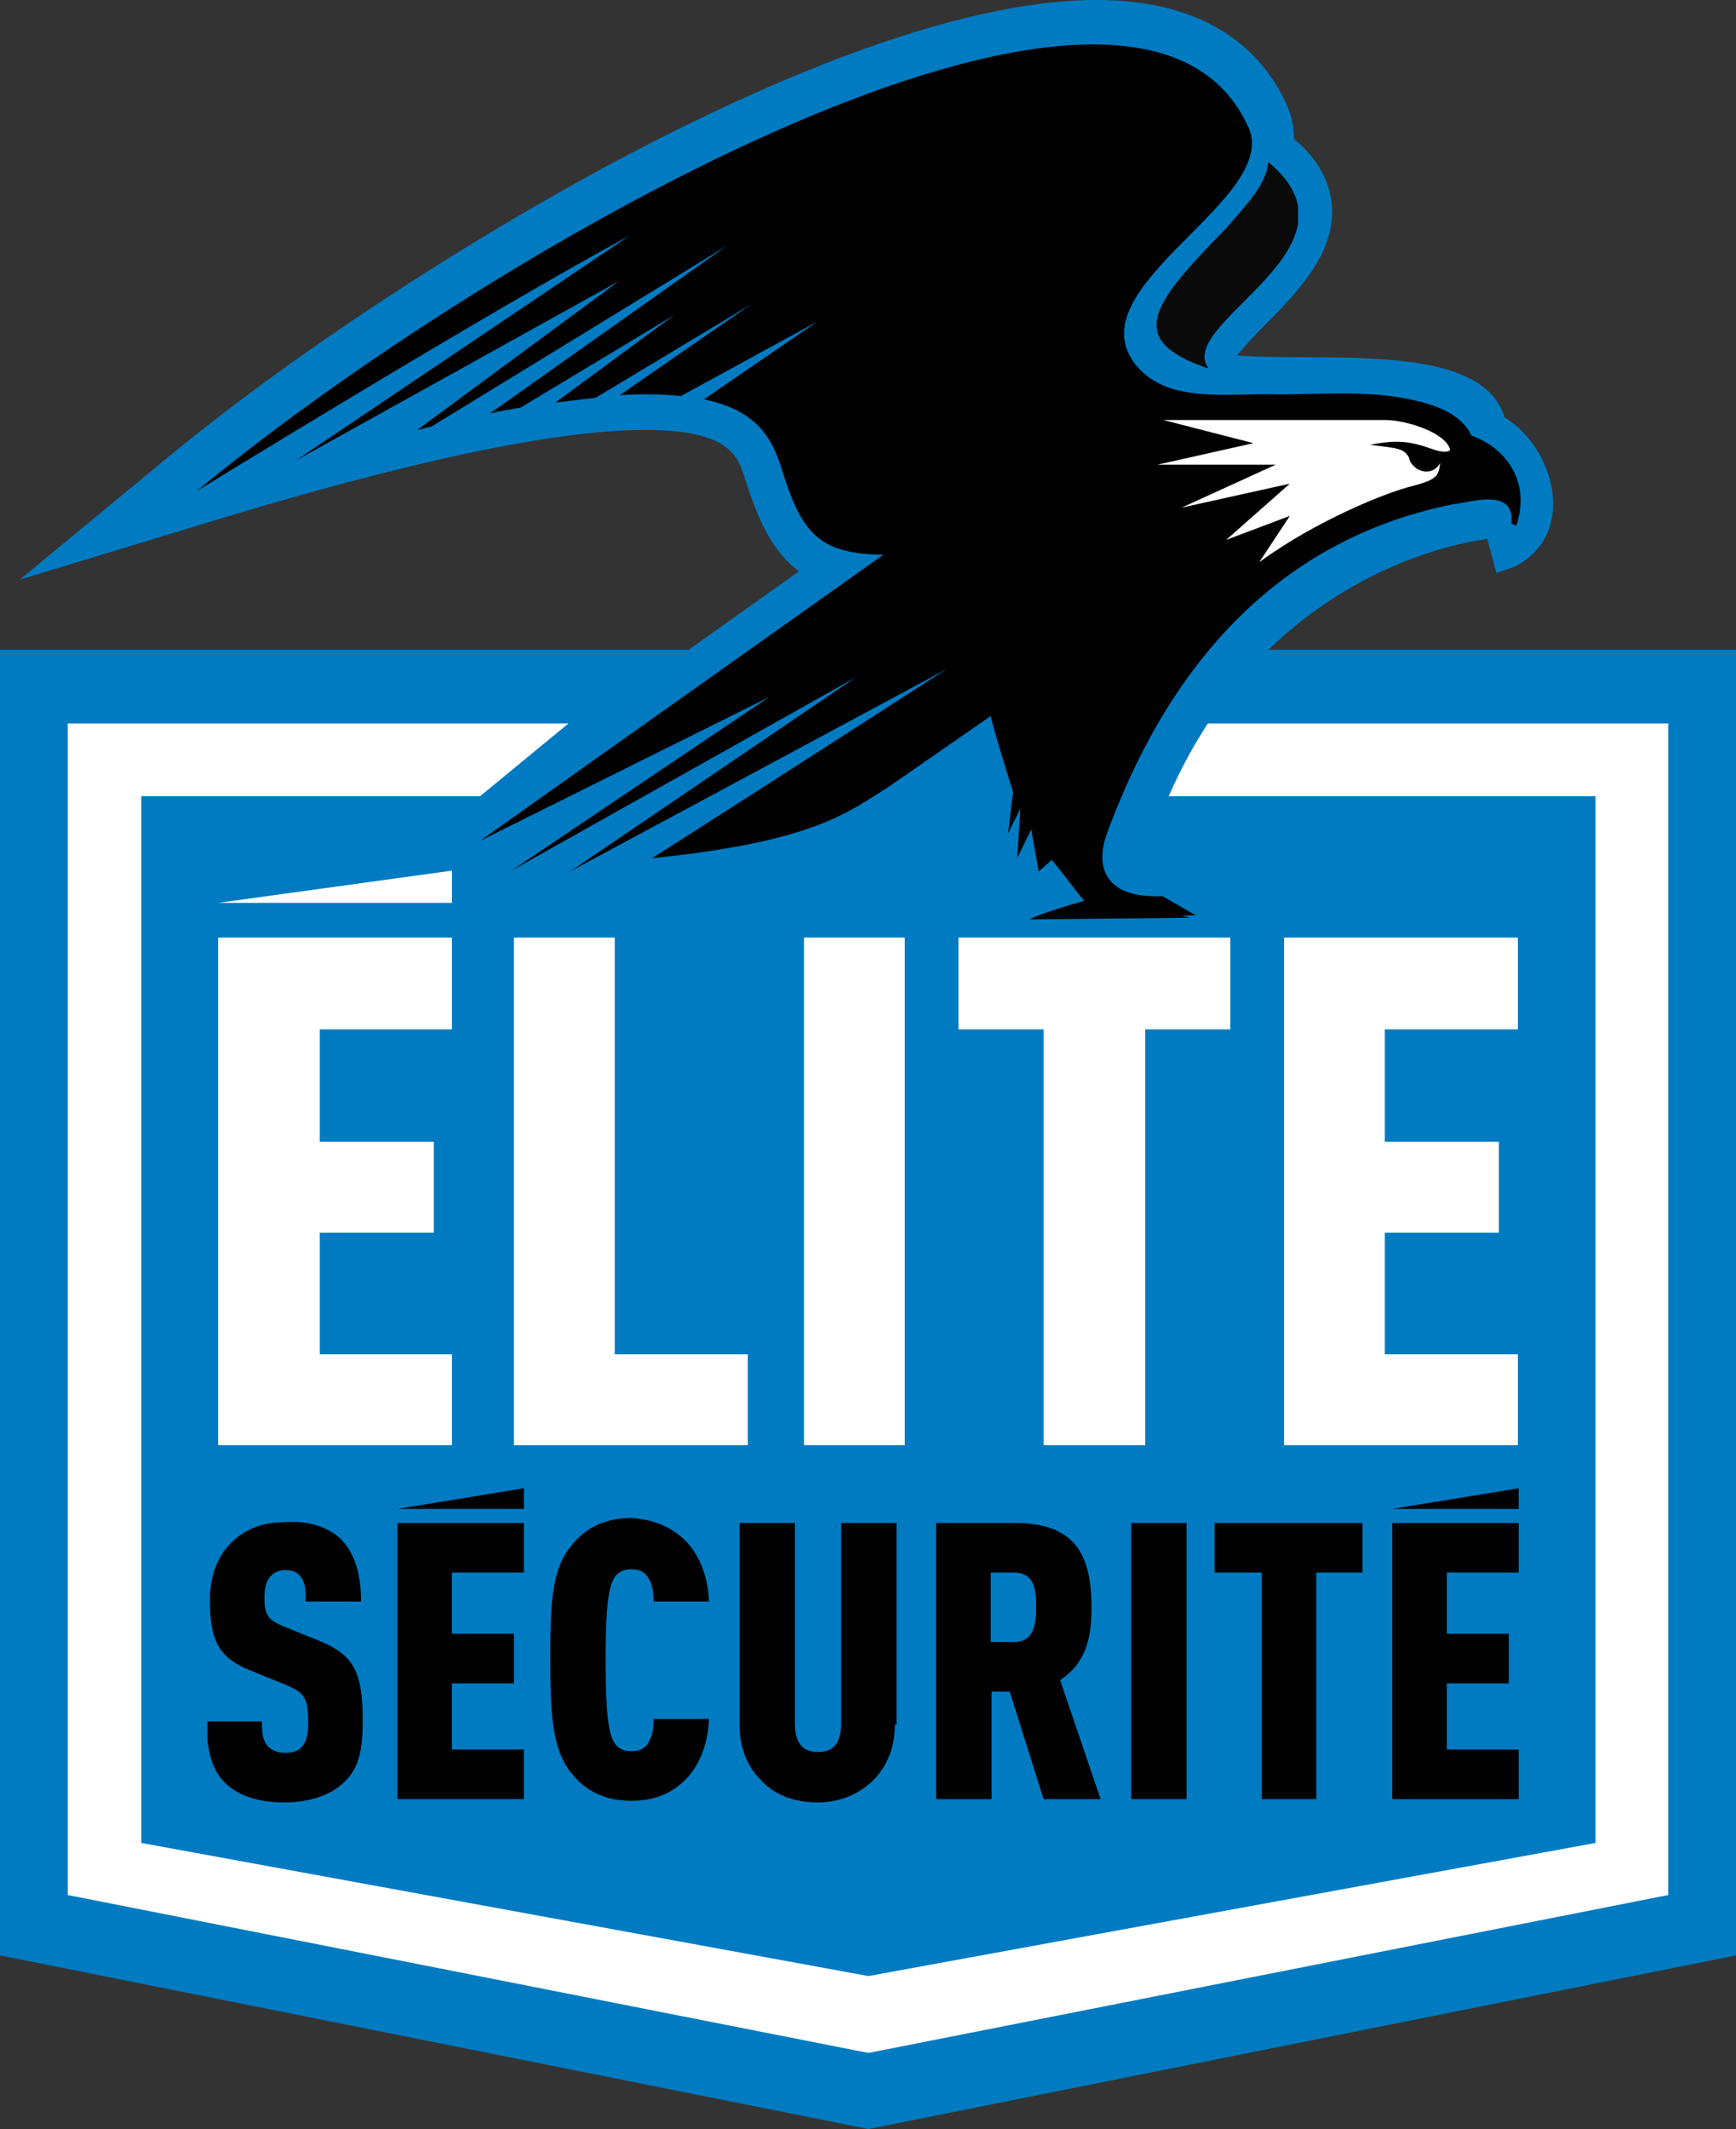 <?xml version="1.0" encoding="utf-8"?>
<!-- Generator: Adobe Illustrator 23.1.0, SVG Export Plug-In . SVG Version: 6.00 Build 0)  -->
<svg version="1.1" id="Calque_2" xmlns="http://www.w3.org/2000/svg" xmlns:xlink="http://www.w3.org/1999/xlink" x="0px" y="0px"
	 viewBox="0 0 210.1 257.5" style="enable-background:new 0 0 210.1 257.5;" xml:space="preserve">
<rect x="0" y="0" width="210.1" height="257.5" fill="#333333" stroke="none"/>
<style type="text/css">
	.st0{fill:#007BC2;}
	.st1{fill:#FFFFFF;}
	.st2{clip-path:url(#SVGID_2_);}
	.st3{clip-path:url(#SVGID_4_);fill:#0A0A0A;}
	.st4{clip-path:url(#SVGID_6_);}
</style>
<polygon class="st0" points="0,78.6 0,236.5 105.1,257.5 210.1,236.5 210.1,78.6 "/>
<polygon class="st1" points="105.1,248.3 8.2,229.2 8.2,87.5 68.8,87.5 58.1,96.3 17.1,96.3 17.1,222.9 105.1,239 193.1,222.9 
	193.1,96.3 140.9,96.3 144.6,87.5 201.9,87.5 201.9,229.2 "/>
<g>
	<g>
		<defs>
			<rect id="SVGID_1_" x="25.1" y="180" width="158.7" height="38"/>
		</defs>
		<clipPath id="SVGID_2_">
			<use xlink:href="#SVGID_1_"  style="overflow:visible;"/>
		</clipPath>
		<path class="st2" d="M41.1,186c1.8,1.7,2.6,4.4,2.6,7.7H37c0-1.2,0-2.2-0.6-3c-0.4-0.5-0.9-0.8-1.9-0.8c-0.9,0-1.5,0.4-1.9,0.9
			c-0.4,0.6-0.6,1.3-0.6,2.4c0,2.1,0.4,2.7,2.3,3.5l4.2,1.7c4.2,1.7,5.4,3.6,5.4,9.7c0,3.4-0.4,5.7-2.2,7.4c-1.5,1.5-4,2.5-7.3,2.5
			c-3.3,0-5.7-0.9-7.2-2.4c-1.6-1.6-2.2-4-2.2-7.4h6.7c0,1.4,0.1,2.3,0.7,3c0.4,0.4,1,0.8,2.1,0.8s1.7-0.3,2.1-0.8
			c0.5-0.6,0.7-1.5,0.7-2.8c0-3.2-0.5-3.7-2.9-4.7l-4.2-1.7c-3.4-1.4-4.8-3.2-4.8-8.4c0-3.1,1-5.7,3-7.4c1.6-1.4,3.6-2.1,6.1-2.1
			C37.4,183.9,39.6,184.7,41.1,186"/>
		<polygon class="st2" points="63.4,190.2 54.7,190.2 54.7,197.6 62.2,197.6 62.2,203.6 54.7,203.6 54.7,211.6 63.4,211.6 
			63.4,217.6 48.1,217.6 48.1,184.2 63.4,184.2 		"/>
		<path class="st2" d="M82.8,186.2c1.7,1.6,2.9,4.3,3,7.5h-6.7c0-0.9-0.1-1.9-0.5-2.6c-0.4-0.8-1-1.3-2.2-1.3
			c-1.2,0-1.9,0.6-2.2,1.3c-0.8,1.5-0.9,5.7-0.9,9.7s0.1,8.2,0.9,9.7c0.4,0.8,1,1.3,2.2,1.3c1.2,0,1.9-0.5,2.2-1.3
			c0.4-0.7,0.5-1.6,0.5-2.6h6.7c-0.1,3.2-1.3,5.9-3,7.5c-1.7,1.6-3.7,2.4-6.4,2.4c-3.6,0-5.8-1.5-7.3-3.4c-2.3-2.9-2.5-7.3-2.5-13.7
			s0.1-10.8,2.5-13.7c1.5-1.9,3.7-3.4,7.3-3.4C79.1,183.8,81.1,184.6,82.8,186.2"/>
		<path class="st2" d="M108.3,208.6c0,2.7-0.9,4.9-2.5,6.6c-1.8,1.8-4.1,2.8-6.9,2.8c-2.8,0-5.2-0.9-6.9-2.8
			c-1.6-1.6-2.5-3.9-2.5-6.6v-24.4h6.7v24.2c0,2.5,1,3.5,2.8,3.5c1.8,0,2.8-1,2.8-3.5v-24.2h6.7V208.6z"/>
		<path class="st2" d="M122.8,184.2c7.3,0,9.3,3.8,9.3,10.2c0,3.6-0.6,6.7-3.8,8.8l4.9,14.4h-6.9l-4.1-13h-2.2v13h-6.7v-33.4H122.8z
			 M119.9,190.2v8.4h2.8c2.5,0,2.7-2.3,2.7-4.2s-0.1-4.2-2.7-4.2H119.9z"/>
		<rect x="136.9" y="184.2" class="st2" width="6.7" height="33.4"/>
		<polygon class="st2" points="164.9,190.2 159.3,190.2 159.3,217.6 152.7,217.6 152.7,190.2 147,190.2 147,184.2 164.9,184.2 		"/>
		<polygon class="st2" points="183.8,190.2 175.1,190.2 175.1,197.6 182.6,197.6 182.6,203.6 175.1,203.6 175.1,211.6 183.8,211.6 
			183.8,217.6 168.5,217.6 168.5,184.2 183.8,184.2 		"/>
		<polygon class="st2" points="63.4,180 48.1,182.5 63.4,182.5 		"/>
		<polygon class="st2" points="183.8,180 168.5,182.5 183.8,182.5 		"/>
	</g>
</g>
<polygon class="st1" points="54.7,124.5 38.7,124.5 38.7,138.1 52.5,138.1 52.5,149.1 38.7,149.1 38.7,163.8 54.7,163.8 54.7,174.8 
	26.4,174.8 26.4,113.4 54.7,113.4 "/>
<polygon class="st1" points="74.4,163.8 90.5,163.8 90.5,174.8 62.2,174.8 62.2,113.4 74.4,113.4 "/>
<rect x="97.3" y="113.4" class="st1" width="12.2" height="61.4"/>
<polygon class="st1" points="183.7,124.5 167.6,124.5 167.6,138.1 181.4,138.1 181.4,149.1 167.6,149.1 167.6,163.8 183.7,163.8 
	183.7,174.8 155.4,174.8 155.4,113.4 183.7,113.4 "/>
<path class="st0" d="M182.1,50.5c-2.8-9.2-21.2-6.7-32.4-7.5c0.9-1.1,2.2-2.5,3.2-3.5c3.9-3.9,8.7-8.8,8.3-14.5
	c-0.2-3-1.7-5.8-4.6-8.2c0-1.5-0.3-3-1.1-4.6C152.8,6.6,146.7,0,132.7,0c-17.7,0-41.2,10.5-57.8,19.3C55.6,29.6,34.9,43.2,19.6,55.9
	L2.4,70.1l21.4-6.5C48.8,55.9,67.1,52,78,52c10.3,0,11.3,3.1,12.2,6c1.6,5.1,3.4,8.8,6.5,11.1l-47,33.4l-11.8,8.4l14.5-0.3
	c42.1-0.9,49.7-5.8,56.4-10c0.4-0.3,0.8-0.5,1.2-0.8l0.1-0.1l0.1-0.1l7.4-5.1c2.2,6.8,5.3,12.4,9.4,16.6c4,4.2,9,6.7,13.2,6.9
	c0.2,0,0.4,0,0.6,0c0.5,0,0.9,0,1.3-0.1l8.6-2.5c0.8-2.8,0.3-5.6-1.2-7.8c-1.1-1.6-3.4-3.6-7.7-3.9c-1.7-0.1-2.4-0.4-2.6-0.5
	c0-0.2-0.1-0.5-0.1-0.7c11.2-34.5,40.9-37.3,40.9-37.3l1.1,4.1l2.3-0.8C191,64.5,188.1,54.1,182.1,50.5"/>
<g>
	<g>
		<defs>
			<rect id="SVGID_3_" x="139.9" y="19.6" width="17.2" height="25"/>
		</defs>
		<clipPath id="SVGID_4_">
			<use xlink:href="#SVGID_3_"  style="overflow:visible;"/>
		</clipPath>
		<path class="st3" d="M153.5,19.6c12.6,10.4-11.5,19.5-7.2,25c-10.3-3.5-6.9-7.8,2.1-17C150.9,24.7,153.2,22.4,153.5,19.6"/>
	</g>
</g>
<g>
	<g>
		<defs>
			<rect id="SVGID_5_" x="23.7" y="5.3" width="160.3" height="105.9"/>
		</defs>
		<clipPath id="SVGID_6_">
			<use xlink:href="#SVGID_5_"  style="overflow:visible;"/>
		</clipPath>
		<path class="st4" d="M183.5,63.6c1.9-5.6-1.6-9.6-5.4-10.9c-1.2-2.5-4-3.7-7.5-4.4c-4.9-1.1-11.2-0.6-15.8-0.6
			c-6-0.2-13.3,1.2-17.2-3.4c-8.1-9.6,18.2-20.4,13.3-29.3c-14-29.3-91.4,14.9-127.1,44.4c0,0,35.8-22,52.4-30.9L35.8,55.7
			c0,0,0,0,0,0L74.9,34l-24.4,18c0.6-0.1,1.1-0.3,1.7-0.4L88,29.7L59.3,50l0,0c1.3-0.3,2.5-0.5,3.7-0.7l0,0l18.6-11.2L67.2,48.7
			c1.7-0.2,3.3-0.4,4.9-0.6h0l18.8-11.3L75,47.8c2.9-0.2,5.3-0.1,7.4,0.1l16.5-9l-13.7,9.4c6.7,1.4,8.3,5,9.4,8.4
			c2.4,7.8,4.5,10.3,12.3,10.4l-48.8,34.6l35-17.4l-31.2,21l41.7-23.4l-34.6,23.5l45.6-24.5c0,0-25.9,16.7-35.7,22.9
			c19.6-2,23.6-5.5,28.6-8.6l12.4-8.6c0.2,1.2,2.7,9.2,2.7,9.2c0,0,0,0,0,0l-0.6,5l1.5-3c0,0,0,0,0,0l-0.4,6l1.7-3.5c0,0,0,0,0,0
			l0.9,5.1l1.6-1.4c4.1,5,4.5,6.6,7.2,6.7c4.7,0.2,10.2,0,10.2,0l-4-2.3h-0.8c-6.5,0-7.2-3.9-6-7.4c11.2-30.8,31.1-37.8,41.9-40
			c2.4-0.3,7.6-2,7.1,2.3"/>
	</g>
</g>
<path class="st1" d="M140.8,50.8h26.9c2.4,0,7.3,1.5,7.8,3.6c0,0-0.2,0.6-2.2-0.1c-2.8-1-4.4-1.1-7.5-0.5c3.2,0.4,4.1,0.4,4.7,1.5
	c0.3,1.6,2.7,2.6,3.8,0.7c-0.2,1.6-0.4,2-3.4,2.8c-3,0.7-11.7,4.2-18.5,9.2l3.7-5.6l-7.7,2.9l7.7-6.8l-13.1,2.9l11.4-5.2h-14.3
	l11.6-2.6L140.8,50.8z"/>
<path d="M133.6,108.3c0,0-7.2,1.9-9,2.9l19.4-0.2L133.6,108.3z"/>
<polygon class="st1" points="148.9,124.5 138.6,124.5 138.6,174.8 126.3,174.8 126.3,124.5 116,124.5 116,113.4 148.9,113.4 "/>
<polygon class="st1" points="54.7,105.3 26.4,109.2 54.7,109.2 "/>
</svg>
